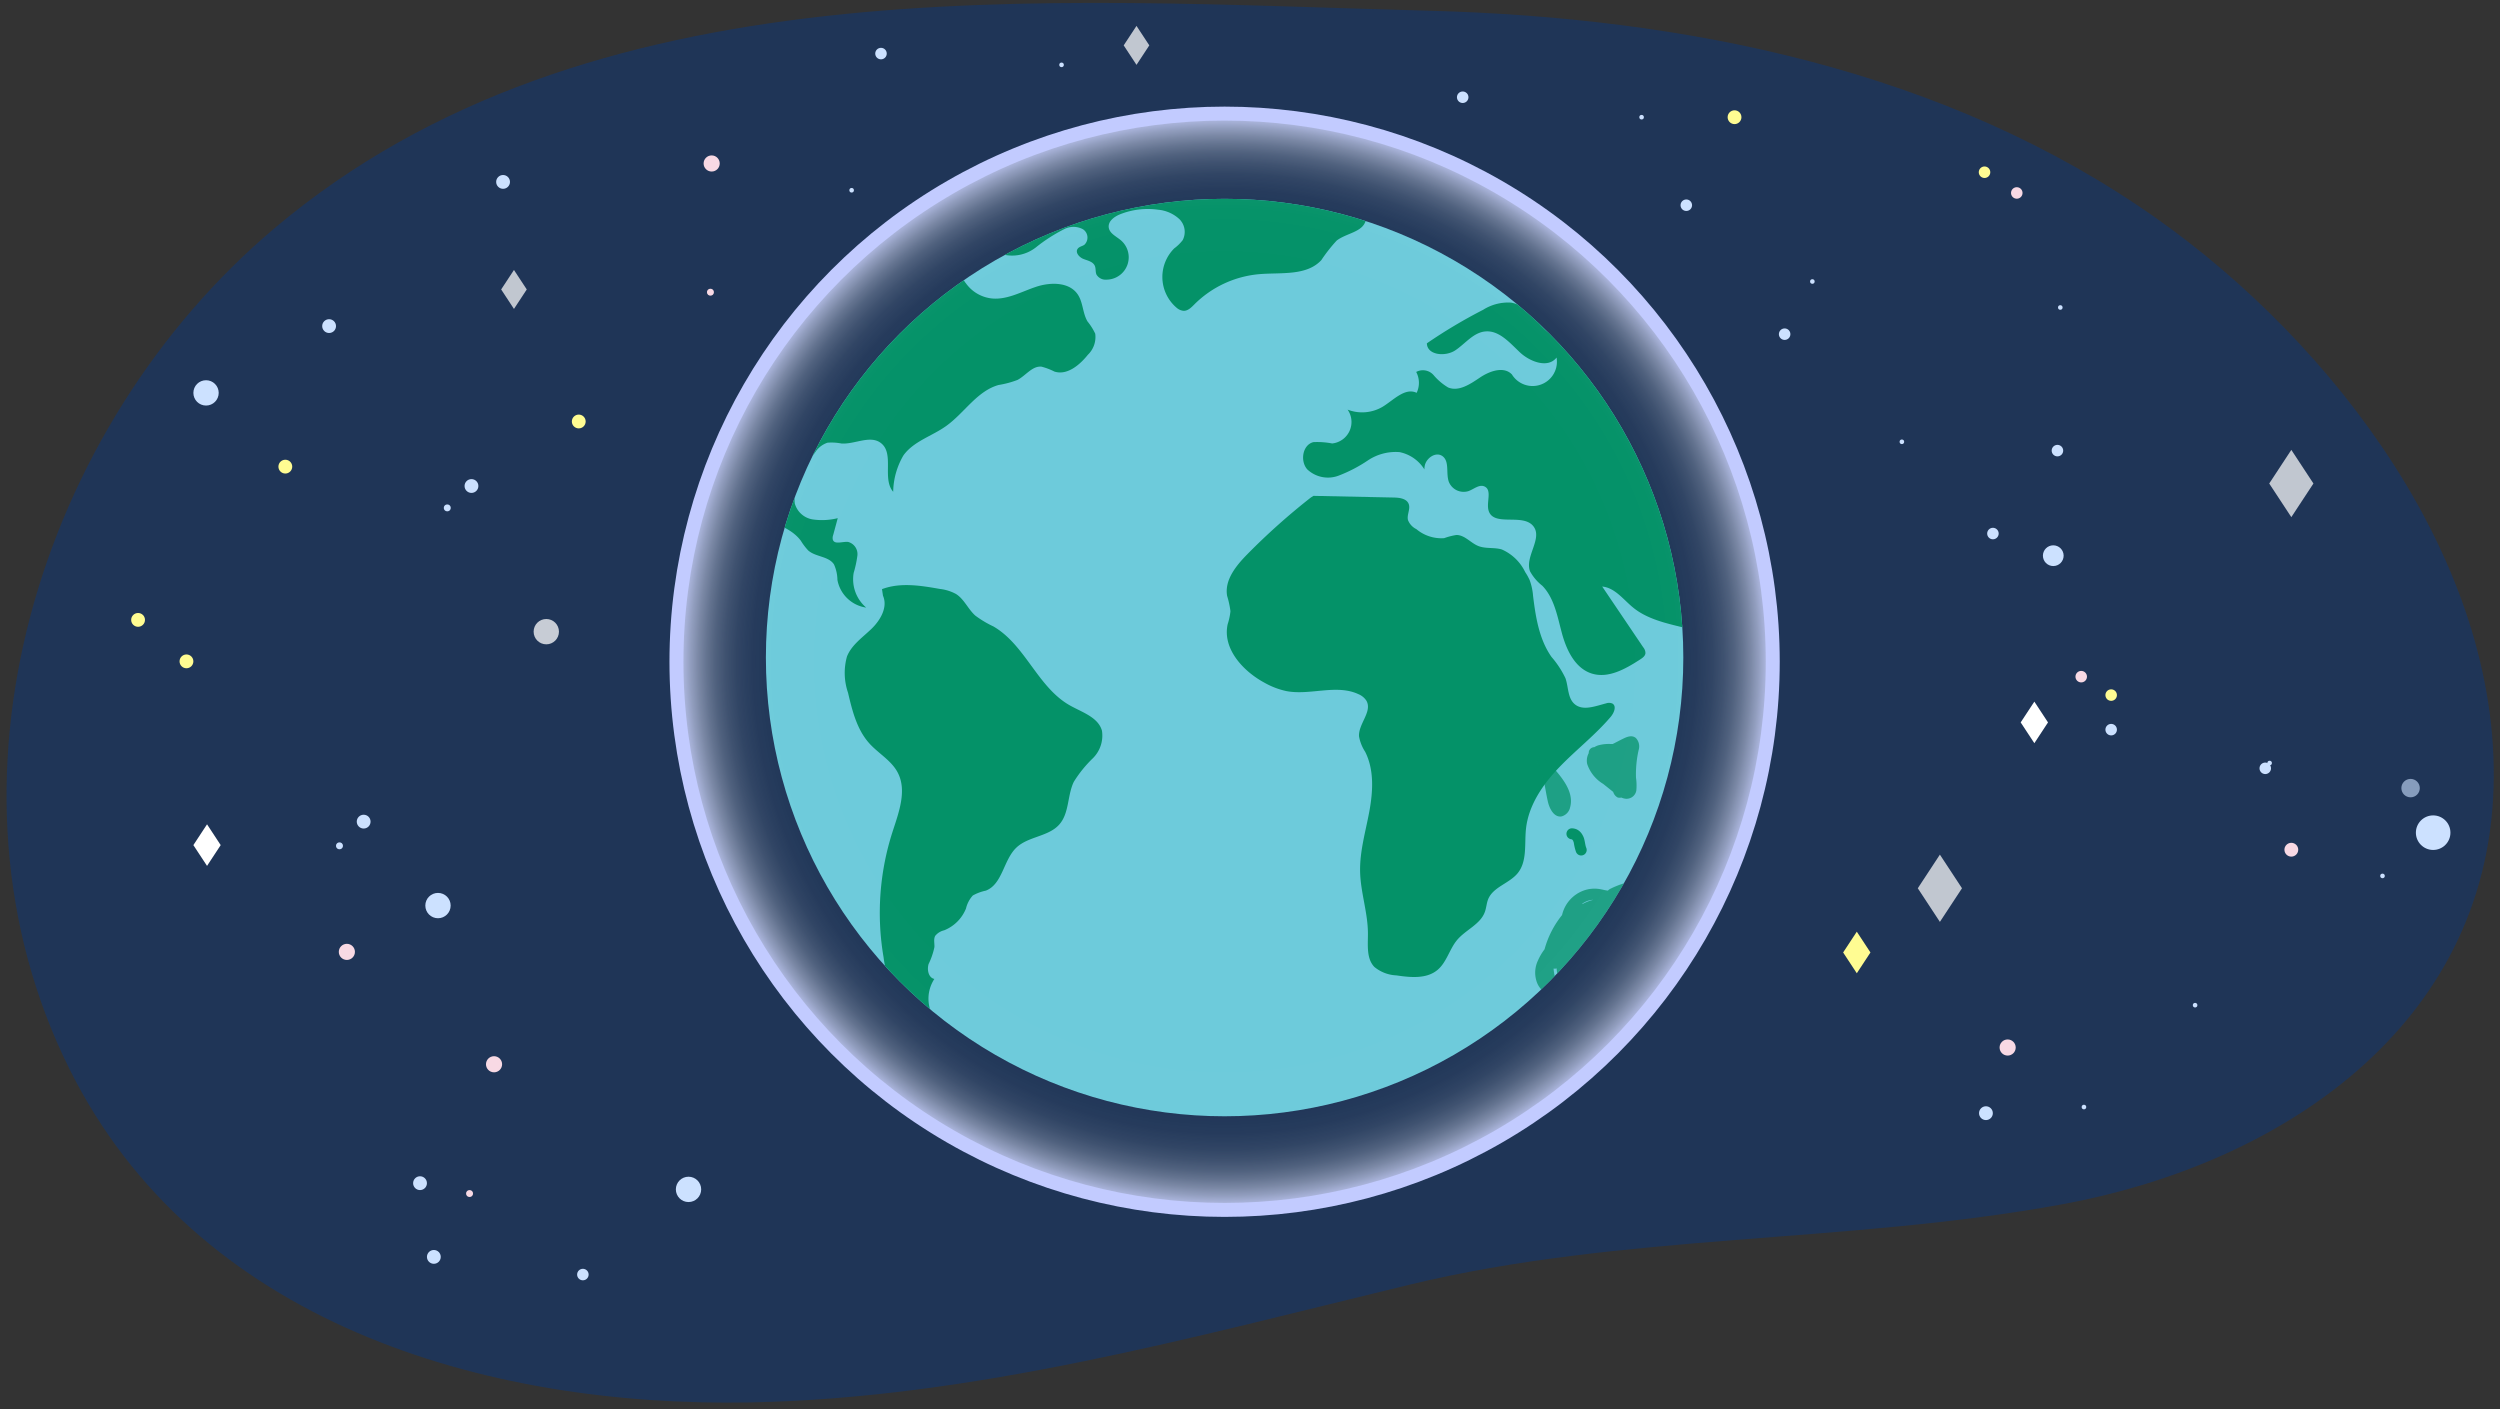 <svg xmlns="http://www.w3.org/2000/svg" xmlns:xlink="http://www.w3.org/1999/xlink" width="300" height="169.099" viewBox="0 0 300 169.099">
  <rect x="0" y="0" width="300" height="169.099" fill="#333333" stroke="none"/>
  <defs>
    <clipPath id="a">
      <path d="M8.323,128.259c15.114,30.393,49.583,40.651,81.76,40.03,26.75-.517,53.237-7.883,79-14.113,25.715-6.218,52.5-4.894,78.448-9.673,26.169-4.82,50.855-21.255,51.7-50.047.791-27.047-19.106-53.146-40.406-68.216C233.492,8.316,202.112,2.1,171.5,1.288,125.387.066,70.7-4.5,32.912,27.412,4.654,51.277-8.7,94.027,8.323,128.259Z" fill="none"/>
    </clipPath>
    <clipPath id="b">
      <circle cx="146.952" cy="78.907" r="55.046" fill="#6dcbdb"/>
    </clipPath>
    <radialGradient id="c" cx="146.952" cy="79.411" r="65.779" gradientUnits="userSpaceOnUse">
      <stop offset="0.72" stop-color="#fff" stop-opacity="0"/>
      <stop offset="0.824" stop-color="#fff" stop-opacity="0.007"/>
      <stop offset="0.862" stop-color="#fdfdff" stop-opacity="0.034"/>
      <stop offset="0.889" stop-color="#fafbff" stop-opacity="0.08"/>
      <stop offset="0.91" stop-color="#f6f7ff" stop-opacity="0.147"/>
      <stop offset="0.929" stop-color="#f1f3ff" stop-opacity="0.233"/>
      <stop offset="0.945" stop-color="#eaedff" stop-opacity="0.34"/>
      <stop offset="0.96" stop-color="#e3e7ff" stop-opacity="0.467"/>
      <stop offset="0.974" stop-color="#d9dfff" stop-opacity="0.615"/>
      <stop offset="0.987" stop-color="#cfd6ff" stop-opacity="0.784"/>
      <stop offset="0.998" stop-color="#c4cdff" stop-opacity="0.964"/>
      <stop offset="1" stop-color="#c2cbff"/>
    </radialGradient>
  </defs>
  <g clip-path="url(#a)">
    <g>
      <rect x="-2.073" y="-8.485" width="307.531" height="206.113" transform="translate(303.385 189.143) rotate(-180)" fill="#1f3557"/>
      <g>
        <circle cx="246.393" cy="66.682" r="1.244" fill="#cce1ff"/>
        <circle cx="239.151" cy="64.026" r="0.691" fill="#cce1ff"/>
        <circle cx="202.356" cy="24.626" r="0.691" fill="#cce1ff"/>
        <circle cx="246.892" cy="54.074" r="0.691" fill="#cce1ff"/>
        <circle cx="249.746" cy="81.199" r="0.691" fill="#f8d9e4"/>
        <circle cx="253.34" cy="87.558" r="0.691" fill="#cce1ff"/>
        <circle cx="253.34" cy="83.411" r="0.691" fill="#fffc92"/>
        <circle cx="263.412" cy="120.621" r="0.276" fill="#cce1ff"/>
        <polygon points="244.122 89.184 242.482 86.689 244.122 84.194 245.761 86.689 244.122 89.184" fill="#fff"/>
        <circle cx="24.725" cy="47.147" r="1.52" fill="#cce1ff"/>
        <circle cx="65.555" cy="75.8" r="1.52" fill="#fff" opacity="0.75"/>
        <circle cx="82.622" cy="142.726" r="1.52" fill="#cce1ff"/>
        <circle cx="291.979" cy="99.921" r="2.073" fill="#cce1ff"/>
        <circle cx="289.27" cy="94.573" r="1.106" fill="#cce1ff" opacity="0.6"/>
        <circle cx="50.403" cy="141.981" r="0.829" fill="#cce1ff"/>
        <circle cx="43.64" cy="98.596" r="0.829" fill="#cce1ff"/>
        <circle cx="39.492" cy="39.132" r="0.829" fill="#cce1ff"/>
        <circle cx="274.959" cy="101.966" r="0.829" fill="#f8d9e4"/>
        <circle cx="60.368" cy="21.829" r="0.829" fill="#cce1ff"/>
        <circle cx="34.239" cy="55.996" r="0.829" fill="#fffc92"/>
        <circle cx="69.451" cy="50.579" r="0.829" fill="#fffc92"/>
        <circle cx="208.144" cy="14.064" r="0.829" fill="#fffc92"/>
        <circle cx="22.375" cy="79.363" r="0.829" fill="#fffc92"/>
        <circle cx="56.347" cy="143.225" r="0.415" fill="#f8d9e4"/>
        <circle cx="238.312" cy="133.581" r="0.829" fill="#cce1ff"/>
        <circle cx="85.252" cy="35.064" r="0.415" fill="#f8d9e4"/>
        <circle cx="40.737" cy="101.499" r="0.415" fill="#cce1ff"/>
        <polygon points="61.676 37.072 60.139 34.734 61.676 32.396 63.212 34.734 61.676 37.072" fill="#fff" opacity="0.72"/>
        <circle cx="41.624" cy="114.226" r="0.968" fill="#f8d9e4"/>
        <circle cx="85.4" cy="19.617" r="0.968" fill="#f8d9e4"/>
        <circle cx="175.524" cy="11.669" r="0.691" fill="#cce1ff"/>
        <circle cx="242.014" cy="23.155" r="0.691" fill="#f8d9e4"/>
        <circle cx="69.945" cy="152.947" r="0.691" fill="#cce1ff"/>
        <circle cx="214.157" cy="40.101" r="0.691" fill="#cce1ff"/>
        <circle cx="238.144" cy="20.667" r="0.691" fill="#fffc92"/>
        <circle cx="217.483" cy="33.78" r="0.276" fill="#cce1ff"/>
        <circle cx="228.225" cy="53.015" r="0.276" fill="#cce1ff"/>
        <circle cx="271.832" cy="92.197" r="0.691" fill="#cce1ff"/>
        <circle cx="272.354" cy="91.565" r="0.276" fill="#cce1ff"/>
        <circle cx="285.9" cy="105.111" r="0.276" fill="#cce1ff"/>
        <circle cx="105.719" cy="6.43" r="0.691" fill="#cce1ff"/>
        <circle cx="102.196" cy="22.831" r="0.276" fill="#cce1ff"/>
        <circle cx="127.386" cy="7.783" r="0.276" fill="#cce1ff"/>
        <circle cx="247.236" cy="36.899" r="0.276" fill="#cce1ff"/>
        <circle cx="196.991" cy="14.064" r="0.276" fill="#cce1ff"/>
        <circle cx="250.074" cy="132.846" r="0.276" fill="#cce1ff"/>
        <circle cx="95.325" cy="71.695" r="0.276" fill="#cce1ff"/>
        <polygon points="24.844 98.918 26.483 101.413 24.844 103.908 23.204 101.413 24.844 98.918" fill="#fff"/>
        <circle cx="52.062" cy="150.827" r="0.829" fill="#cce1ff"/>
        <circle cx="240.918" cy="125.702" r="0.968" fill="#f8d9e4"/>
        <polygon points="136.38 7.783 134.843 5.445 136.38 3.107 137.916 5.445 136.38 7.783" fill="#fff" opacity="0.72"/>
        <polygon points="232.787 110.627 230.135 106.591 232.787 102.554 235.44 106.591 232.787 110.627" fill="#fff" opacity="0.72"/>
        <polygon points="274.959 62.057 272.307 58.021 274.959 53.984 277.612 58.021 274.959 62.057" fill="#fff" opacity="0.72"/>
        <circle cx="52.559" cy="108.669" r="1.52" fill="#cce1ff"/>
        <circle cx="56.576" cy="58.321" r="0.829" fill="#cce1ff"/>
        <circle cx="53.673" cy="60.947" r="0.415" fill="#cce1ff"/>
        <circle cx="59.285" cy="127.712" r="0.968" fill="#f8d9e4"/>
        <circle cx="16.569" cy="74.387" r="0.829" fill="#fffc92"/>
        <polygon points="222.816 111.802 224.455 114.297 222.816 116.792 221.176 114.297 222.816 111.802" fill="#fffc92"/>
      </g>
    </g>
  </g>
  <g>
    <g>
      <circle cx="146.952" cy="78.907" r="55.046" fill="#6dcbdb"/>
      <g clip-path="url(#b)">
        <g>
          <path d="M158.559,31.215a18.813,18.813,0,0,1,1.838-2.341c1.158-.906,3.163-1.009,3.494-2.442-3.3-2.381-7.692-2.282-11.753-2.5A107.142,107.142,0,0,1,137.67,21.9a45.949,45.949,0,0,0-7.533-1.04c-3.039-.073-6.078.484-9.109.253-2.355-.179-4.693-.833-7.045-.619-3.484.317-6.606,2.5-10.1,2.717-5.133.317-9.892-3.666-14.994-3.015a17.016,17.016,0,0,0-4.232,1.318c-4.048,1.661-8.324,3.5-10.807,7.1,2.723.837,5.577-.517,8.4-.92a12.733,12.733,0,0,1,8.91,2.1,9.813,9.813,0,0,1-1.981,7.074c-1.435,1.815-3.215,3.375-4.372,5.379s-1.554,4.708-.141,6.541c.648.841,1.6,1.407,2.234,2.264,1.866,2.543.183,6.506,1.985,9.1,1.666,2.393,5.474,2.4,7.217,4.737a7.024,7.024,0,0,0,.889,1.171c.894.786,2.442.674,3.09,1.673a4.672,4.672,0,0,1,.41,1.857,4.1,4.1,0,0,0,3.45,3.32,4.473,4.473,0,0,1-1.5-4.166,13.121,13.121,0,0,0,.449-2.1,1.513,1.513,0,0,0-1.112-1.611c-.67-.077-1.637.363-1.841-.279a.957.957,0,0,1,.039-.528q.278-1.023.553-2.046a7.78,7.78,0,0,1-3.023.148A2.655,2.655,0,0,1,95.371,60.4a3.443,3.443,0,0,1,.165-1.542,13.931,13.931,0,0,1,2.272-4.555,2.788,2.788,0,0,1,1.5-1.18,6.232,6.232,0,0,1,1.679.1c1.619.1,3.446-1.046,4.728-.053,1.643,1.272.105,4.277,1.468,5.845a8.888,8.888,0,0,1,1.231-4.37c1.212-1.691,3.406-2.3,5.1-3.507,2.2-1.559,3.719-4.214,6.32-4.94a11.394,11.394,0,0,0,2.264-.606c1-.518,1.764-1.7,2.882-1.593a7.787,7.787,0,0,1,1.549.589c1.52.482,3.014-.768,4.012-2.012a2.953,2.953,0,0,0,.887-2.532,7.065,7.065,0,0,0-.924-1.465c-.592-.989-.527-2.28-1.169-3.237-1.019-1.52-3.279-1.5-5.014-.922s-3.434,1.56-5.256,1.4a4.394,4.394,0,0,1-3.164-1.837,1.3,1.3,0,0,1-.176-1.5,1.476,1.476,0,0,1,.666-.385l4.17-1.514a4.621,4.621,0,0,0,3.714-.873,19.545,19.545,0,0,1,3.514-2.255,2.415,2.415,0,0,1,2.147.044,1.191,1.191,0,0,1,.185,1.877c-.263.177-.627.222-.806.484-.307.446.2,1.021.706,1.217s1.128.319,1.352.812c.149.33.06.729.206,1.059a1.265,1.265,0,0,0,1.2.609,2.683,2.683,0,0,0,1.726-4.723c-.555-.473-1.366-.82-1.457-1.543-.095-.752.68-1.308,1.385-1.587A8.985,8.985,0,0,1,139,25.171a4.3,4.3,0,0,1,2.5,1.1,2.148,2.148,0,0,1,.423,2.546,5.185,5.185,0,0,1-1.015.991,4.843,4.843,0,0,0,.3,7.135,1.489,1.489,0,0,0,.808.355c.524.022.942-.4,1.312-.776a12.565,12.565,0,0,1,7.8-3.624C153.734,32.68,156.786,33.131,158.559,31.215Z" fill="#049268"/>
          <path d="M128.348,84.627c-3.84-2.189-5.318-7.246-9.145-9.458a12.382,12.382,0,0,1-2.17-1.3c-.866-.774-1.327-1.965-2.308-2.587a5.242,5.242,0,0,0-1.927-.606c-2.314-.41-4.761-.808-6.959.022l.119.791c.6,1.367-.3,2.928-1.375,3.967s-2.39,1.931-2.943,3.316a7.318,7.318,0,0,0,.122,4.351c.509,2.162,1.068,4.423,2.552,6.075,1.086,1.211,2.625,2.039,3.393,3.472,1.169,2.181.147,4.822-.612,7.176a31.7,31.7,0,0,0-1.072,15,13.693,13.693,0,0,0,2.14,5.784,6.5,6.5,0,0,0,5.244,2.868,4.345,4.345,0,0,1-1.284-6.026c-.707-.143-.9-1.1-.692-1.788a8.667,8.667,0,0,0,.7-2.037c.021-.46-.128-.961.105-1.358a1.944,1.944,0,0,1,1.063-.652,4.7,4.7,0,0,0,2.619-2.615,3.539,3.539,0,0,1,.818-1.562,5.484,5.484,0,0,1,1.567-.584c2.011-.781,2.1-3.682,3.668-5.167,1.437-1.363,3.877-1.3,5.171-2.8,1.185-1.37.927-3.472,1.72-5.1a14.664,14.664,0,0,1,2.274-2.811,3.822,3.822,0,0,0,1.1-3.307C131.788,86.056,129.83,85.472,128.348,84.627Z" fill="#049268"/>
          <path d="M193.493,84.429a1.017,1.017,0,0,0-.764-.023c-1.269.321-2.756.938-3.758.1-.861-.723-.746-2.055-1.115-3.117a11.2,11.2,0,0,0-1.678-2.56c-1.482-2.117-1.9-4.78-2.213-7.344a6.957,6.957,0,0,0-.407-1.873,6.829,6.829,0,0,0-.535-.96,5.621,5.621,0,0,0-2.815-2.72c-.913-.268-1.931-.058-2.814-.413-.925-.371-1.639-1.334-2.635-1.319a7.748,7.748,0,0,0-1.456.379,4.672,4.672,0,0,1-3.34-1.084,2.035,2.035,0,0,1-1.007-1.092c-.153-.637.326-1.329.084-1.937-.253-.635-1.088-.748-1.771-.762l-9.657-.2-.313.2a79.661,79.661,0,0,0-7.63,6.815c-1.347,1.37-2.743,3.093-2.415,4.986a10.9,10.9,0,0,1,.4,1.839,7.466,7.466,0,0,1-.331,1.554c-.652,2.92,1.819,5.644,4.459,7.053a9.266,9.266,0,0,0,2.559.975c2.864.559,6.016-.861,8.663.371a2.077,2.077,0,0,1,.961.783c.755,1.3-.973,2.78-.882,4.285a4.994,4.994,0,0,0,.737,1.849c1.1,2.186.941,4.784.494,7.189s-1.162,4.793-1.1,7.238c.065,2.479.93,4.891.938,7.37.005,1.405-.2,3.013.775,4.024a4.444,4.444,0,0,0,2.637,1.011c1.692.252,3.615.445,4.931-.649,1.113-.926,1.435-2.5,2.368-3.611,1.03-1.22,2.789-1.863,3.325-3.366.175-.492.2-1.032.392-1.515.6-1.481,2.544-1.888,3.549-3.131,1.144-1.415.8-3.458.985-5.268.291-2.863,2.027-5.382,4.021-7.457s4.3-3.847,6.16-6.041C193.687,85.541,194.013,84.739,193.493,84.429Z" fill="#049268"/>
          <path d="M227.362,96.856c1.11-.55.507-2.206-.084-3.293-.873-1.6-1-4.2.763-4.654a5.61,5.61,0,0,0,2,3.464.824.824,0,0,0-.007.122,1.192,1.192,0,0,0,1.129,1.091,2.7,2.7,0,0,0,1.725-.771,4.635,4.635,0,0,0,2.013-2.8,4.388,4.388,0,0,0-1.072-3.026l0-.008a9.96,9.96,0,0,1,2.338-.877c2.055-.523,4.213-.753,5.992-2.008a.633.633,0,0,0,.26-.621,8.8,8.8,0,0,0,3.276-4.5,43.91,43.91,0,0,0,1.694-7.833,2.353,2.353,0,0,0,.922-1.4,3.791,3.791,0,0,0-.158-1.766l.715-.936a4.912,4.912,0,0,0,1.068-1.845,3.816,3.816,0,0,0-.989-2.974,6.078,6.078,0,0,1-1.42-2.692,4.032,4.032,0,0,1,1.017-3.307.631.631,0,0,0,.141-.242l3.027-.309a2.425,2.425,0,0,1,1.435.147,2.124,2.124,0,0,1,.824,1.127c.507,1.28.7,2.671,1.251,3.933a4.01,4.01,0,0,0,2.954,2.6,12.267,12.267,0,0,0-.806-6.58c.316-1.335,2.739.378,3.708-.6.542-.542.162-1.454-.24-2.105l5.537.645c-3.357-3.787-8.42-5.609-13.4-6.5s-10.088-1.006-15.026-2.114a18.478,18.478,0,0,1-6.272-2.453c-2.392-1.592-4.4-4.111-7.254-4.466-2.521-.314-5,1.2-7.525.927a25.162,25.162,0,0,1-2.912-.722c-4.783-1.113-9.636,1.6-14.545,1.538a4.4,4.4,0,0,1-2.959-.9,1.947,1.947,0,0,1-.181-2.791c-2.1-.416-3.536,2.013-5.406,3.052a4.6,4.6,0,0,1-4.6-.137c-1.812-1.153-2.838-3.6-4.957-3.957a5.6,5.6,0,0,0-3.364.862,61.937,61.937,0,0,0-6.749,4.022c.035,1.433,2.221,1.633,3.413.839s2.154-2.122,3.581-2.263c1.668-.165,2.942,1.351,4.163,2.5s3.376,1.954,4.407.633a2.918,2.918,0,0,1-5.358,2.03c-.958-1.02-2.668-.419-3.831.364s-2.544,1.73-3.834,1.19a6.994,6.994,0,0,1-1.741-1.484,1.7,1.7,0,0,0-2.082-.374,2.774,2.774,0,0,1,.055,2.506c-1.387-.663-2.741.845-4.05,1.652a4.822,4.822,0,0,1-4.234.364,2.592,2.592,0,0,1-1.855,4.06,9.5,9.5,0,0,0-2.255-.161c-1.3.327-1.616,2.262-.734,3.267a3.615,3.615,0,0,0,3.717.773,17.322,17.322,0,0,0,3.553-1.841,5.993,5.993,0,0,1,3.806-1,4.587,4.587,0,0,1,2.982,2.075,2.413,2.413,0,0,1,.031-.387c.155-.958,1.315-1.771,2.114-1.221.9.624.416,2.055.783,3.088a1.916,1.916,0,0,0,2.379,1.117c.643-.237,1.282-.835,1.905-.549.962.444.165,1.953.51,2.955.647,1.882,4.079.246,5.334,1.791,1.192,1.461-1.031,3.654-.384,5.425a5.6,5.6,0,0,0,1.482,1.745c1.448,1.5,1.807,3.708,2.356,5.723s1.587,4.189,3.58,4.811,4.058-.564,5.813-1.7c.281-.181.591-.407.623-.741a1.116,1.116,0,0,0-.272-.718q-2.46-3.645-4.917-7.283c1.54.141,2.555,1.6,3.761,2.565,3.748,3.009,10.342,1.837,12.737,6a10.03,10.03,0,0,1,1,3.995l.782,7.382c1.314-.012,2.279-1.259,2.738-2.49a14.892,14.892,0,0,1,1.4-3.663,7.952,7.952,0,0,1,4.07-2.446,3.7,3.7,0,0,1,1.953-.313,3.442,3.442,0,0,1,2.047,1.913,19.857,19.857,0,0,1,2.52,10.345,5.106,5.106,0,0,0,.224,2.28A1.493,1.493,0,0,0,227.362,96.856Zm6.083-6.607a3.033,3.033,0,0,0,.012-.343,4.692,4.692,0,0,0-.493-1.855,6.655,6.655,0,0,1,.433.74A1.68,1.68,0,0,1,233.445,90.249ZM245.389,58.86a5.164,5.164,0,0,0,.525-.521c-.026.324-.045.649-.061.974Zm-4.816,17.73c-.016-.043-.034-.086-.051-.129l.348-.45Q240.728,76.3,240.573,76.59Zm-1.091-1.954c-.067-.1-.136-.194-.206-.291.02-.016.041-.031.06-.048a2.666,2.666,0,0,0,.254-.256Zm5.631-4.855a3.437,3.437,0,0,1,1.154-1.772,4.175,4.175,0,0,1,.361-.254l-.01.057Q245.865,68.8,245.113,69.781ZM244.856,56.7c-.06.045-.119.093-.178.139A1.386,1.386,0,0,1,244.856,56.7Zm-8.02,13.327a1.1,1.1,0,0,1,.893-.412c.037,0,.074,0,.11,0a1.9,1.9,0,0,0-.463.534,1.726,1.726,0,0,0-.15,1.291l-.018.055c-.072-.117-.142-.234-.209-.352A1.155,1.155,0,0,1,236.836,70.022Zm-5.069,13.655a.692.692,0,0,0,.25.675,4.3,4.3,0,0,0,.107,2.164l.009.024-.046.039-.016-.024a3.185,3.185,0,0,1-.789-1.79A1.619,1.619,0,0,1,231.767,83.677Z" fill="#049268"/>
          <path d="M188.417,96.866c.463-1.674-.762-3.3-1.906-4.608l-1.446-1.653c-.078-.088-.2-.184-.3-.118-.07.047.024.133.073.135l-.43.723c.861,1.46.961,3.227,1.343,4.879.2.852.745,1.871,1.611,1.752A1.428,1.428,0,0,0,188.417,96.866Z" fill="#049268" opacity="0.75"/>
          <path d="M215.071,118.334c.088-1.234-.855-2.26-1.559-3.277a9.908,9.908,0,0,1-1.729-6.126c.068-1.242.284-2.718-.667-3.518l-2.392,3.621a.986.986,0,0,1-.537.483c-.332.075-.635-.2-.827-.486a3.806,3.806,0,0,1-.316-3.658,1.741,1.741,0,0,0-1.69-.181,8.121,8.121,0,0,0-7.488-.452,14.916,14.916,0,0,0-2.04,1.007,11.212,11.212,0,0,0-2.607.919.841.841,0,0,0-.269.212c-.307-.036-.613-.123-.915-.176a3.836,3.836,0,0,0-1.989.161,4.1,4.1,0,0,0-2.6,2.947,11.26,11.26,0,0,0-2.1,4.105,6.475,6.475,0,0,0-.784,1.329,3.387,3.387,0,0,0-.077,2.781,2.468,2.468,0,0,0,1.583,1.371,6.229,6.229,0,0,0,.97,1.206c.4.387.949.039,1.078-.4.013-.042.023-.083.034-.125l7.342-1.331c0,.089,0,.175.01.255a2.1,2.1,0,0,0,1.836,2.028,2.947,2.947,0,0,0,1.671-.29,2.95,2.95,0,0,0,.262.93c0,.029,0,.058.006.087a3.756,3.756,0,0,0,1.335,2.2,7.549,7.549,0,0,0,1.484,1.064c.31.372.636.733.974,1.081a2.381,2.381,0,0,0,1.229.84,2.61,2.61,0,0,0,1.44-.31,7.453,7.453,0,0,0,1.17-.639,7.241,7.241,0,0,0,1.892-1.843q.195-.279.366-.572a14.915,14.915,0,0,1,1.138-1.071,3.318,3.318,0,0,0,.924.033,2.963,2.963,0,0,0,1.192-.484,3.388,3.388,0,0,0,1.191-1.5A3.161,3.161,0,0,0,215.071,118.334Zm-13.559-12.988c.025,0,.051,0,.077,0-.1.082-.208.16-.313.24a12.4,12.4,0,0,0-2.015.108c-.075.01-.15.023-.225.035A7.867,7.867,0,0,1,201.512,105.346Zm-2.62,1.759.067-.014q-.651.359-1.328.665A2.758,2.758,0,0,1,198.892,107.105Zm-4.038,1.073a.425.425,0,0,0,.133-.006l.447-.095c.072.011.144.02.216.025a1.024,1.024,0,0,1-.5.342,1.246,1.246,0,0,1-.624-.048C194.63,108.32,194.742,108.249,194.854,108.178Zm-4.384-.059a2.293,2.293,0,0,1,.731-.145,5.251,5.251,0,0,0-1.3.512.5.5,0,0,0-.027-.051A2.778,2.778,0,0,1,190.47,108.119Zm-4.039,8.108.028.008a.62.62,0,0,0,.333-.032c.026.291.059.582.093.874.018.159.034.318.049.477l-.119.37A5.712,5.712,0,0,1,186.431,116.227Zm11.125,3.5a.851.851,0,0,1-.611-.315,1.5,1.5,0,0,1-.145-.827q.136,0,.273,0a.6.6,0,0,0,.531.671,1.571,1.571,0,0,1,.845.306A1.655,1.655,0,0,1,197.556,119.726Z" fill="#049268" opacity="0.75"/>
          <path d="M212.465,133.117l.943-.365a3.239,3.239,0,0,1,1.068-.215c.292-.069.585-.132.879-.186.263-.106.524-.215.781-.331a3,3,0,0,1,.3-.438,15.3,15.3,0,0,0-4.876,1.473,2.386,2.386,0,0,1,.305,0Z" fill="#049268" opacity="0.75"/>
          <path d="M223.532,127.329l-.139.453a6.2,6.2,0,0,1-3.633,2.961,3.251,3.251,0,0,1,1.519,1.061q.712-.283,1.418-.574a2.789,2.789,0,0,0,1.689-1.307C224.739,129.035,224.119,128.083,223.532,127.329Z" fill="#049268" opacity="0.75"/>
          <path d="M214.772,102.378c-.207-.378-.327-.8-.512-1.183a7.8,7.8,0,0,0-2.486-2.621c-1.155-.888-2.612-1.824-3.962-1.278l.328.315a1.494,1.494,0,0,0,.032,1.889,5.752,5.752,0,0,0,1.615,1.26,2.936,2.936,0,0,1,1.348,1.5c.235.794-.012,1.913.744,2.252a2,2,0,0,0,1.063,0,3.537,3.537,0,0,1,2.592.72,2.2,2.2,0,0,0,.736.476c.285.076.657-.069.689-.362a.66.66,0,0,0-.083-.345C216.393,103.987,215.312,103.366,214.772,102.378Z" fill="#049268" opacity="0.75"/>
          <path d="M193.584,95.029a1.1,1.1,0,0,0,.517.66.752.752,0,0,0,.453.014,1.556,1.556,0,0,0,.572.149,1.19,1.19,0,0,0,1.231-.971,6.439,6.439,0,0,0-.038-1.562,13.167,13.167,0,0,1,.317-3.311,1.453,1.453,0,0,0-.334-1.448c-.541-.448-1.231-.06-1.76.2-.329.163-.667.35-1.014.517-.1,0-.208,0-.307,0a4.881,4.881,0,0,0-1.357.143,2.026,2.026,0,0,0-.546.242.68.68,0,0,0-.661.552.625.625,0,0,0-.006.155,1.9,1.9,0,0,0-.189,1.309,4.427,4.427,0,0,0,1.921,2.391Z" fill="#049268" opacity="0.75"/>
          <path d="M190.174,101a4.078,4.078,0,0,0-.1-.423,2.128,2.128,0,0,0-.174-.379,1.589,1.589,0,0,0-.424-.505,1.32,1.32,0,0,0-.35-.2,1.518,1.518,0,0,0-.555-.094.665.665,0,0,0-.441.234.661.661,0,0,0,.082.933l.145.093a.669.669,0,0,0,.2.054.555.555,0,0,1,.073.013.842.842,0,0,1,.073.061c.022.03.043.06.063.091a1.9,1.9,0,0,1,.094.265,5.705,5.705,0,0,0,.262,1.089.693.693,0,0,0,.339.366.663.663,0,0,0,.9-.833,1.988,1.988,0,0,1-.086-.257C190.236,101.336,190.209,101.166,190.174,101Z" fill="#049268"/>
        </g>
      </g>
    </g>
    <circle cx="146.952" cy="79.411" r="65.779" fill="url(#c)"/>
    <circle cx="146.952" cy="79.411" r="65.779" fill="none" stroke="#c2cbff" stroke-miterlimit="10" stroke-width="1.675"/>
  </g>
</svg>
